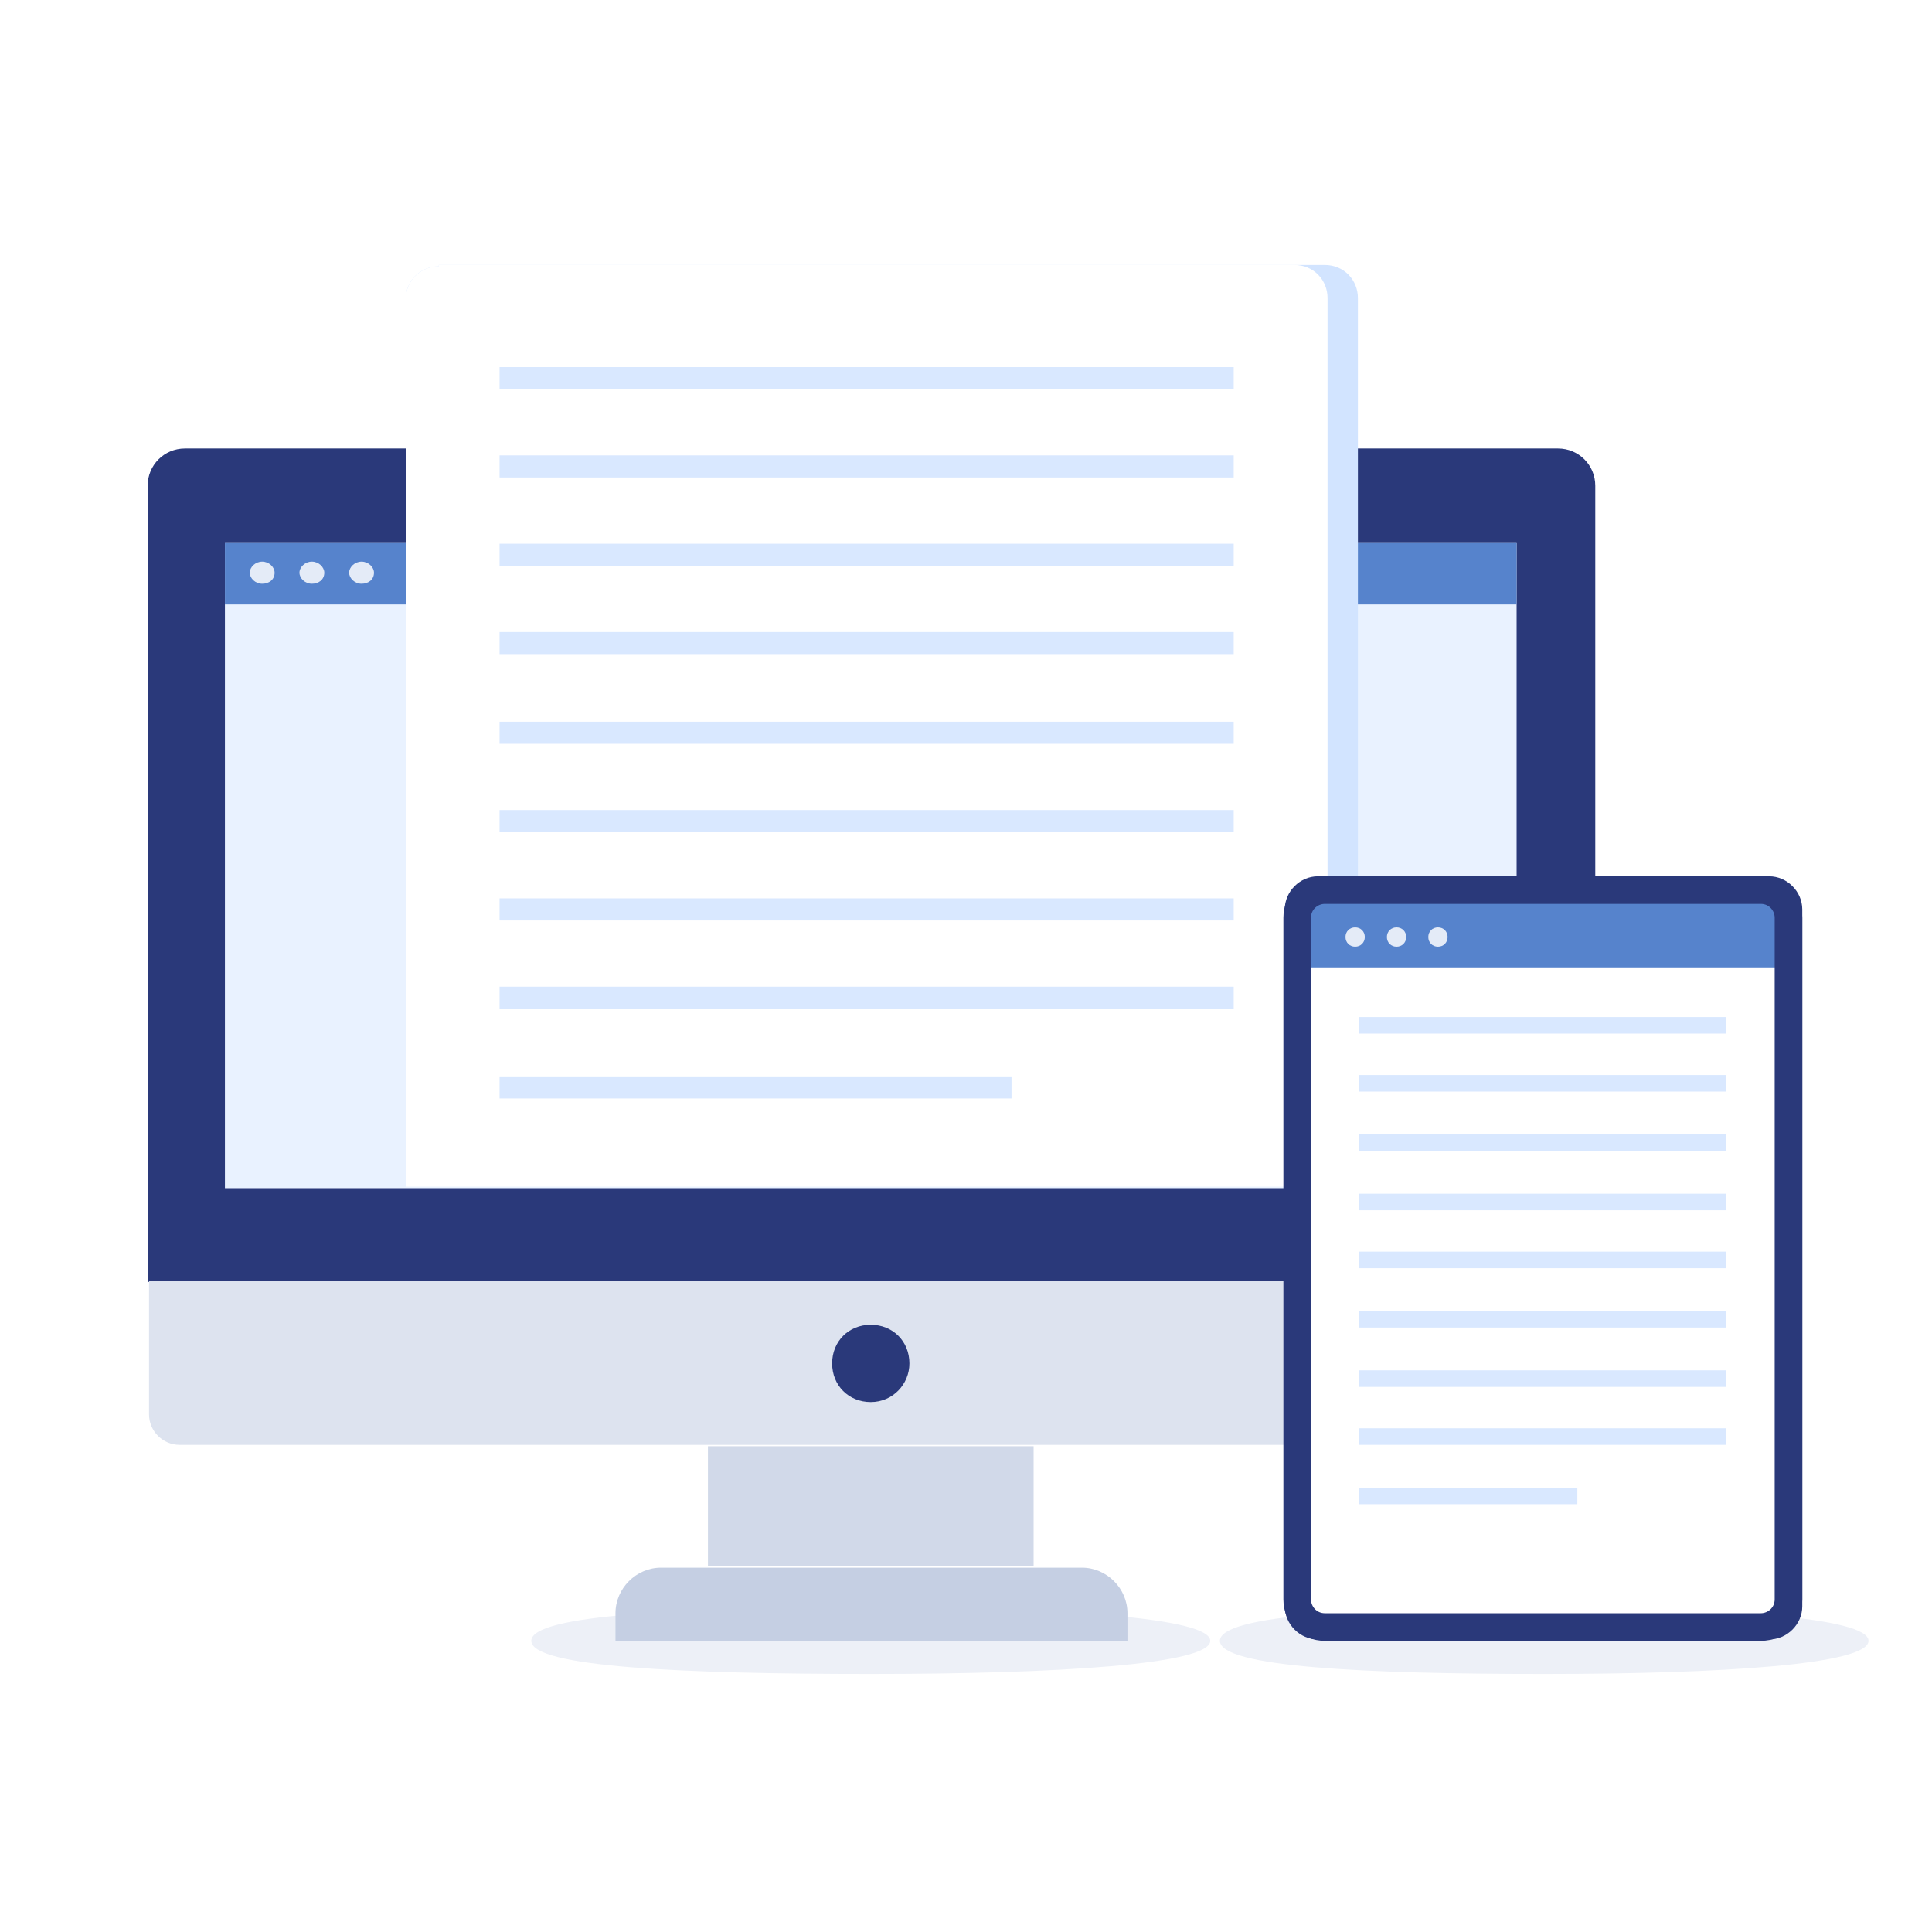 <?xml version="1.0" encoding="UTF-8"?><svg id="a" xmlns="http://www.w3.org/2000/svg" width="140" height="140" xmlns:xlink="http://www.w3.org/1999/xlink" viewBox="0 0 140 140"><defs><style>.c{fill:none;}.d{fill:#e9f2ff;}.e{fill:#edf0f7;}.f{fill:#fff;}.g{fill:#e4ebf7;}.h{fill:#dde3ef;}.i{fill:#d2e4ff;}.j{fill:#d1d9e9;}.k{fill:#d9e8ff;}.l{fill:#c5cfe3;}.m{fill:#2a397a;}.n{fill:#5683cc;}.o{clip-path:url(#b);}</style><clipPath id="b"><rect class="c" width="140" height="140"/></clipPath></defs><g class="o"><rect class="f" width="140" height="140"/><path class="e" d="m38.5,118.9c0,1.9,11,2.4,24.6,2.4s24.6-.7,24.6-2.4-11-2.4-24.6-2.4-24.6.5-24.6,2.4Z"/><path class="m" d="m13.4,32.5h99.5c1.5,0,2.7,1.2,2.7,2.7v57.7H10.7v-57.7c0-1.5,1.2-2.7,2.7-2.7Z"/><rect class="d" x="16.3" y="39.3" width="93.6" height="46.8"/><rect class="n" x="16.3" y="39.3" width="93.6" height="4.5"/><path class="h" d="m10.7,92.8h104.8v9.7c0,1.2-1,2.2-2.2,2.2H13c-1.2,0-2.2-1-2.2-2.2v-9.7h0Z"/><path class="m" d="m65.9,98.8c0,1.5-1.2,2.8-2.8,2.8s-2.8-1.2-2.8-2.8,1.2-2.8,2.8-2.8,2.8,1.2,2.8,2.8Z"/><rect class="j" x="51.3" y="104.8" width="23.6" height="8.7"/><path class="l" d="m81.7,118.9h-37.1v-2c0-1.8,1.5-3.3,3.3-3.3h30.5c1.8,0,3.3,1.5,3.3,3.3v2Z"/><path class="g" d="m19.9,41.5c0,.5-.4.8-.9.8s-.9-.4-.9-.8.4-.8.9-.8.9.4.9.8Z"/><path class="g" d="m23.5,41.5c0,.5-.4.8-.9.8s-.9-.4-.9-.8.4-.8.9-.8.9.4.9.8Z"/><path class="g" d="m27.1,41.5c0,.5-.4.8-.9.8s-.9-.4-.9-.8.4-.8.9-.8.9.4.9.8Z"/><path class="i" d="m31.8,19.2h64.2c1.4,0,2.4,1.1,2.4,2.4v64.4H29.4V21.7c0-1.4,1.1-2.4,2.4-2.4Z"/><path class="f" d="m31.8,19.2h62c1.4,0,2.4,1.1,2.4,2.4v64.4H29.4V21.7c0-1.4,1.1-2.4,2.4-2.4Z"/><rect class="k" x="36.2" y="58.7" width="53.2" height="1.6"/><rect class="k" x="36.2" y="65.1" width="53.2" height="1.6"/><rect class="k" x="36.2" y="71.5" width="53.2" height="1.6"/><rect class="k" x="36.2" y="78" width="37.1" height="1.6"/><rect class="k" x="36.2" y="26.6" width="53.2" height="1.6"/><rect class="k" x="36.2" y="33" width="53.2" height="1.6"/><rect class="k" x="36.2" y="39.4" width="53.2" height="1.6"/><rect class="k" x="36.2" y="45.8" width="53.2" height="1.6"/><rect class="k" x="36.2" y="52.3" width="53.2" height="1.6"/><path class="e" d="m88.4,118.9c0,1.9,10.5,2.4,23.5,2.4s23.5-.7,23.5-2.4-10.5-2.4-23.5-2.4-23.5.5-23.5,2.4Z"/><rect class="f" x="93.3" y="63.8" width="37" height="54.8" rx="2.2" ry="2.2"/><path class="m" d="m128.2,64c1.1,0,1.9.9,1.9,1.9v50.5c0,1.1-.9,1.9-1.9,1.9h-32.7c-1.1,0-1.9-.9-1.9-1.9v-50.5c0-1.1.9-1.9,1.9-1.9h32.7m0-.5h-32.7c-1.3,0-2.4,1.1-2.4,2.4v50.5c0,1.3,1.1,2.4,2.4,2.4h32.7c1.3,0,2.4-1.1,2.4-2.4v-50.5c0-1.3-1.1-2.4-2.4-2.4h0Z"/><rect class="n" x="94.2" y="65.1" width="35.6" height="5"/><rect class="k" x="98.5" y="95" width="26.6" height="1.2"/><rect class="k" x="98.5" y="99.3" width="26.6" height="1.2"/><rect class="k" x="98.5" y="103.5" width="26.6" height="1.2"/><rect class="k" x="98.5" y="107.8" width="15.8" height="1.2"/><rect class="k" x="98.5" y="82.2" width="26.6" height="1.2"/><rect class="k" x="98.5" y="86.5" width="26.6" height="1.2"/><rect class="k" x="98.5" y="90.7" width="26.6" height="1.2"/><rect class="k" x="98.5" y="73.7" width="26.6" height="1.2"/><rect class="k" x="98.5" y="77.9" width="26.6" height="1.2"/><path class="g" d="m98.9,67.9c0,.4-.3.7-.7.7s-.7-.3-.7-.7.3-.7.7-.7.7.3.7.7Z"/><path class="g" d="m101.9,67.9c0,.4-.3.7-.7.7s-.7-.3-.7-.7.3-.7.7-.7.7.3.7.7Z"/><path class="g" d="m104.9,67.9c0,.4-.3.7-.7.7s-.7-.3-.7-.7.3-.7.7-.7.7.3.7.7Z"/><path class="m" d="m127.6,65.5c.6,0,1,.5,1,1v49.4c0,.6-.5,1-1,1h-31.6c-.6,0-1-.5-1-1v-49.4c0-.6.5-1,1-1h31.6m0-2h-31.6c-1.7,0-3,1.3-3,3v49.4c0,1.7,1.3,3,3,3h31.6c1.7,0,3-1.3,3-3v-49.4c0-1.7-1.3-3-3-3h0Z"/></g></svg>